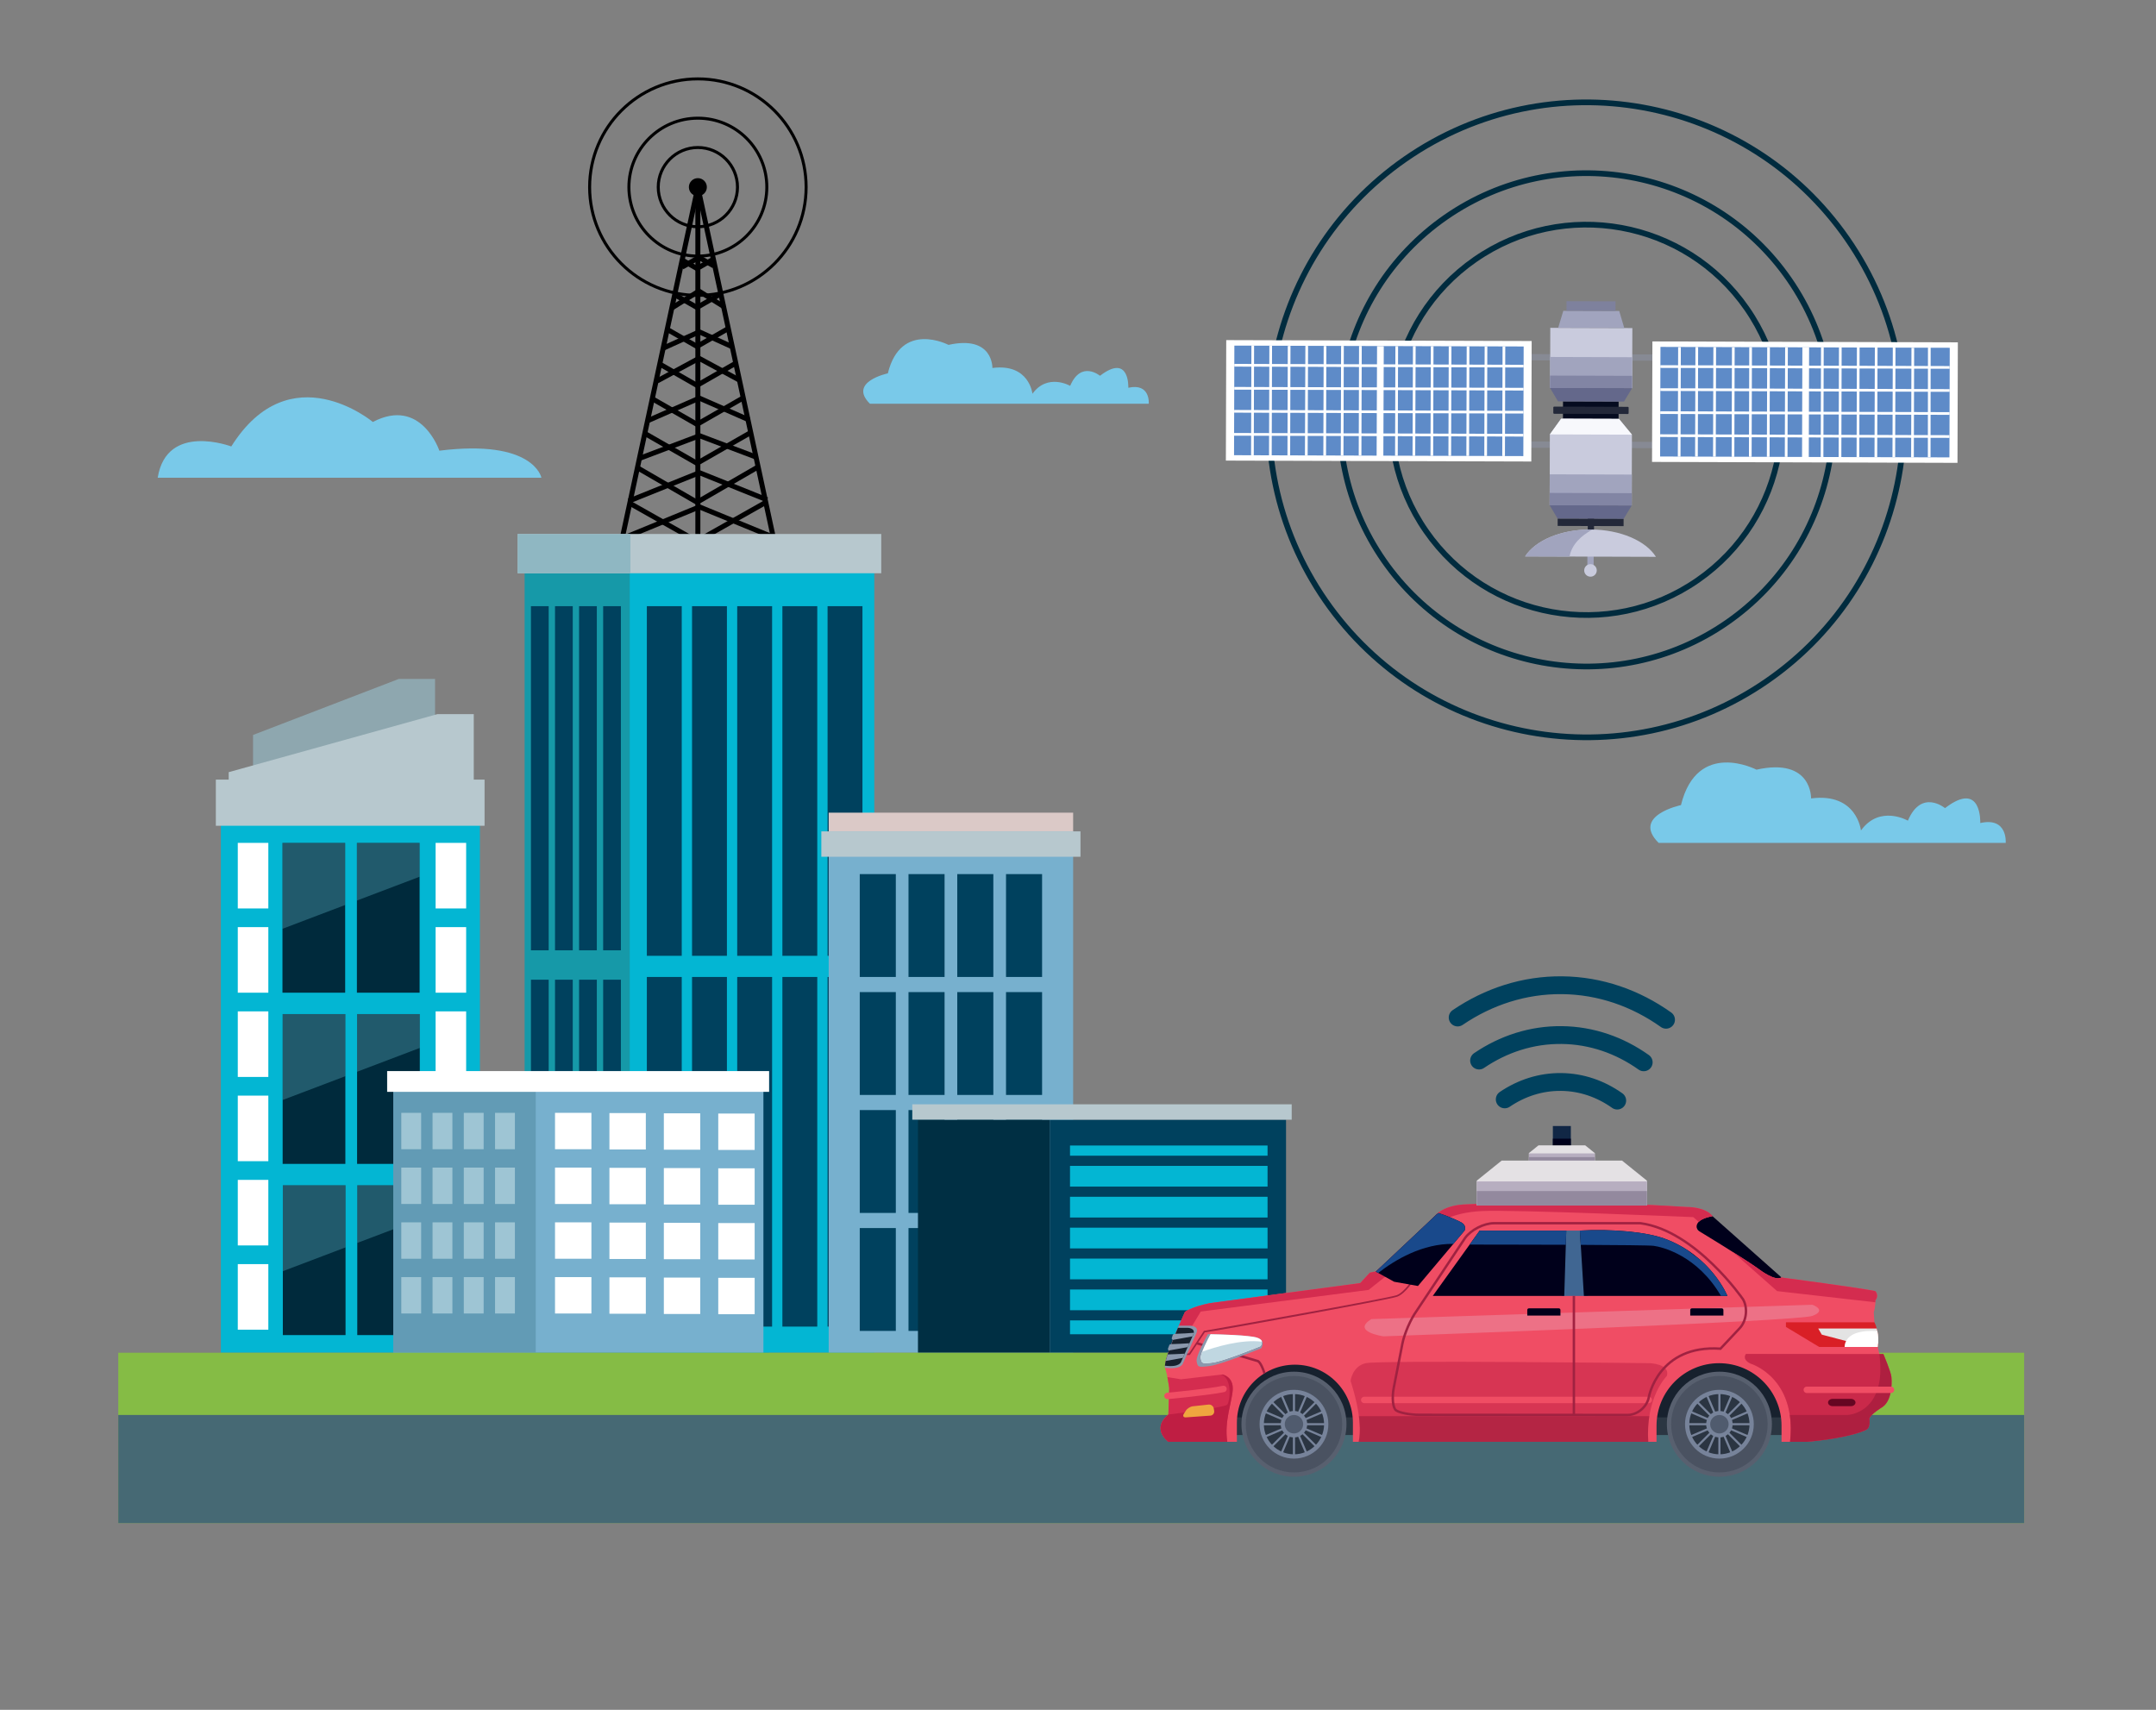 <?xml version="1.0" encoding="utf-8"?>
<!-- Generator: Adobe Illustrator 27.5.0, SVG Export Plug-In . SVG Version: 6.00 Build 0)  -->
<svg version="1.1" id="Capa_1" xmlns="http://www.w3.org/2000/svg" xmlns:xlink="http://www.w3.org/1999/xlink" x="0px" y="0px"
	 viewBox="0 0 2383 1890" style="enable-background:new 0 0 2383 1890;" xml:space="preserve">
<rect x="0" y="0" width="2383" height="1890" fill="#808080" stroke="none"/>
<g>
	<rect y="-0.004" style="fill:transparent;" width="2382.172" height="1889.031"/>
	<g>
		<path style="fill:none;stroke:#000001;stroke-width:3.312;stroke-miterlimit:10;" d="M815.137,206.848
			c0,24.191-19.602,43.797-43.797,43.797c-24.191,0-43.793-19.605-43.793-43.797c0-24.184,19.602-43.793,43.793-43.793
			C795.535,163.055,815.137,182.664,815.137,206.848z"/>
		<path style="fill:none;stroke:#000001;stroke-width:3.312;stroke-miterlimit:10;" d="M847.563,206.848
			c0,42.102-34.125,76.219-76.223,76.219c-42.094,0-76.219-34.117-76.219-76.219c0-42.094,34.125-76.219,76.219-76.219
			C813.438,130.629,847.563,164.754,847.563,206.848z"/>
		<path style="fill:none;stroke:#000001;stroke-width:3.312;stroke-miterlimit:10;" d="M890.996,206.848
			c0,66.086-53.574,119.644-119.656,119.644c-66.078,0-119.641-53.559-119.641-119.644c0-66.078,53.563-119.645,119.641-119.645
			C837.422,87.203,890.996,140.77,890.996,206.848z"/>
		<g>
			<g>
				<path style="fill:none;stroke:#000001;stroke-width:5.52;stroke-miterlimit:10;" d="M771.34,206.848L686.32,601.555
					L771.34,206.848z"/>
				<path style="fill:none;stroke:#000001;stroke-width:5.52;stroke-miterlimit:10;" d="M771.34,206.848l85.016,394.707
					L771.34,206.848z"/>
				
					<line style="fill:none;stroke:#000001;stroke-width:5.52;stroke-miterlimit:10;" x1="771.34" y1="614.254" x2="771.34" y2="206.848"/>
				<g>
					<g>
						
							<line style="fill:none;stroke:#000001;stroke-width:5.52;stroke-miterlimit:10;" x1="771.34" y1="297.383" x2="753.98" y2="287.441"/>
						
							<line style="fill:none;stroke:#000001;stroke-width:5.52;stroke-miterlimit:10;" x1="771.34" y1="340.441" x2="745.73" y2="325.773"/>
						
							<line style="fill:none;stroke:#000001;stroke-width:5.52;stroke-miterlimit:10;" x1="771.34" y1="383.504" x2="737.469" y2="364.109"/>
						
							<line style="fill:none;stroke:#000001;stroke-width:5.52;stroke-miterlimit:10;" x1="771.34" y1="426.563" x2="728.836" y2="402.219"/>
						
							<line style="fill:none;stroke:#000001;stroke-width:5.52;stroke-miterlimit:10;" x1="771.34" y1="469.621" x2="720.953" y2="440.77"/>
						
							<line style="fill:none;stroke:#000001;stroke-width:5.52;stroke-miterlimit:10;" x1="771.34" y1="512.68" x2="712.699" y2="479.102"/>
						
							<line style="fill:none;stroke:#000001;stroke-width:5.52;stroke-miterlimit:10;" x1="771.34" y1="555.742" x2="704.531" y2="517.059"/>
						
							<line style="fill:none;stroke:#000001;stroke-width:5.52;stroke-miterlimit:10;" x1="771.34" y1="598.801" x2="695.121" y2="555.742"/>
					</g>
					<g>
						
							<line style="fill:none;stroke:#000001;stroke-width:5.52;stroke-miterlimit:10;" x1="753.98" y1="295.219" x2="771.34" y2="285.277"/>
						
							<line style="fill:none;stroke:#000001;stroke-width:5.52;stroke-miterlimit:10;" x1="742.57" y1="340.441" x2="771.34" y2="322.461"/>
						
							<line style="fill:none;stroke:#000001;stroke-width:5.52;stroke-miterlimit:10;" x1="732.992" y1="384.883" x2="771.34" y2="367.496"/>
						
							<line style="fill:none;stroke:#000001;stroke-width:5.52;stroke-miterlimit:10;" x1="726.352" y1="421.09" x2="771.34" y2="396.754"/>
						
							<line style="fill:none;stroke:#000001;stroke-width:5.52;stroke-miterlimit:10;" x1="715.164" y1="465.352" x2="771.34" y2="440.77"/>
						
							<line style="fill:none;stroke:#000001;stroke-width:5.52;stroke-miterlimit:10;" x1="707.035" y1="506.609" x2="771.34" y2="482.32"/>
						
							<line style="fill:none;stroke:#000001;stroke-width:5.52;stroke-miterlimit:10;" x1="695.121" y1="553.809" x2="771.34" y2="523.168"/>
						
							<line style="fill:none;stroke:#000001;stroke-width:5.52;stroke-miterlimit:10;" x1="687.672" y1="595.32" x2="771.34" y2="560.988"/>
					</g>
				</g>
				<g>
					<g>
						
							<line style="fill:none;stroke:#000001;stroke-width:5.52;stroke-miterlimit:10;" x1="771.617" y1="296.113" x2="788.977" y2="286.176"/>
						
							<line style="fill:none;stroke:#000001;stroke-width:5.52;stroke-miterlimit:10;" x1="771.617" y1="339.172" x2="797.23" y2="324.504"/>
						
							<line style="fill:none;stroke:#000001;stroke-width:5.52;stroke-miterlimit:10;" x1="771.617" y1="382.234" x2="805.492" y2="362.84"/>
						
							<line style="fill:none;stroke:#000001;stroke-width:5.52;stroke-miterlimit:10;" x1="771.617" y1="425.293" x2="814.121" y2="400.949"/>
						
							<line style="fill:none;stroke:#000001;stroke-width:5.52;stroke-miterlimit:10;" x1="771.617" y1="468.355" x2="822.004" y2="439.5"/>
						
							<line style="fill:none;stroke:#000001;stroke-width:5.52;stroke-miterlimit:10;" x1="771.617" y1="511.41" x2="830.254" y2="477.832"/>
						
							<line style="fill:none;stroke:#000001;stroke-width:5.52;stroke-miterlimit:10;" x1="771.617" y1="554.469" x2="838.43" y2="515.785"/>
						
							<line style="fill:none;stroke:#000001;stroke-width:5.52;stroke-miterlimit:10;" x1="771.617" y1="597.531" x2="847.84" y2="554.469"/>
					</g>
					<g>
						
							<line style="fill:none;stroke:#000001;stroke-width:5.52;stroke-miterlimit:10;" x1="788.977" y1="293.949" x2="771.617" y2="284.012"/>
						
							<line style="fill:none;stroke:#000001;stroke-width:5.52;stroke-miterlimit:10;" x1="800.387" y1="339.172" x2="771.617" y2="321.195"/>
						
							<line style="fill:none;stroke:#000001;stroke-width:5.52;stroke-miterlimit:10;" x1="809.961" y1="383.613" x2="771.617" y2="366.227"/>
						
							<line style="fill:none;stroke:#000001;stroke-width:5.52;stroke-miterlimit:10;" x1="816.609" y1="419.82" x2="771.617" y2="395.484"/>
						
							<line style="fill:none;stroke:#000001;stroke-width:5.52;stroke-miterlimit:10;" x1="827.793" y1="464.082" x2="771.617" y2="439.5"/>
						
							<line style="fill:none;stroke:#000001;stroke-width:5.52;stroke-miterlimit:10;" x1="835.93" y1="505.336" x2="771.617" y2="481.051"/>
						
							<line style="fill:none;stroke:#000001;stroke-width:5.52;stroke-miterlimit:10;" x1="847.84" y1="552.543" x2="771.617" y2="521.898"/>
						
							<line style="fill:none;stroke:#000001;stroke-width:5.52;stroke-miterlimit:10;" x1="855.289" y1="594.051" x2="771.617" y2="559.715"/>
					</g>
				</g>
			</g>
		</g>
		<path style="fill:#000001;" d="M781.277,206.848c0,5.488-4.445,9.938-9.938,9.938c-5.492,0-9.933-4.449-9.933-9.938
			c0-5.484,4.441-9.934,9.933-9.934C776.832,196.914,781.277,201.363,781.277,206.848z"/>
	</g>
	<g>
		<g>
			<rect x="579.852" y="605.644" style="fill:#1699A8;" width="270.242" height="889.633"/>
			<rect x="696.066" y="605.644" style="fill:#03B6D3;" width="270.258" height="889.633"/>
			<g>
				<rect x="714.965" y="670.051" style="fill:#00415E;" width="38.551" height="386.48"/>
				<rect x="764.906" y="670.051" style="fill:#00415E;" width="38.547" height="386.48"/>
				<rect x="814.836" y="670.051" style="fill:#00415E;" width="38.551" height="386.48"/>
				<rect x="864.773" y="670.051" style="fill:#00415E;" width="38.543" height="386.48"/>
				<rect x="914.707" y="670.051" style="fill:#00415E;" width="38.547" height="386.48"/>
			</g>
			<g>
				<rect x="714.965" y="1079.91" style="fill:#00415E;" width="38.551" height="386.48"/>
				<rect x="764.906" y="1079.91" style="fill:#00415E;" width="38.547" height="386.48"/>
				<rect x="814.836" y="1079.91" style="fill:#00415E;" width="38.551" height="386.48"/>
				<rect x="864.773" y="1079.91" style="fill:#00415E;" width="38.543" height="386.48"/>
				<rect x="914.707" y="1079.91" style="fill:#00415E;" width="38.547" height="386.48"/>
			</g>
			<rect x="572.144" y="590.242" style="fill:#B7C8CE;" width="401.883" height="43.41"/>
			<rect x="572.144" y="590.242" style="fill:#8FB7C2;" width="124.625" height="43.41"/>
		</g>
		<g>
			<rect x="586.848" y="670.051" style="fill:#00415E;" width="19.601" height="380.414"/>
			<rect x="613.453" y="670.051" style="fill:#00415E;" width="19.598" height="380.414"/>
			<rect x="640.055" y="670.051" style="fill:#00415E;" width="19.609" height="380.414"/>
			<rect x="666.66" y="670.051" style="fill:#00415E;" width="19.605" height="380.414"/>
		</g>
		<g>
			<rect x="586.848" y="1082.938" style="fill:#00415E;" width="19.601" height="380.41"/>
			<rect x="613.453" y="1082.938" style="fill:#00415E;" width="19.598" height="380.41"/>
			<rect x="640.055" y="1082.938" style="fill:#00415E;" width="19.609" height="380.41"/>
			<rect x="666.66" y="1082.938" style="fill:#00415E;" width="19.605" height="380.41"/>
		</g>
	</g>
	<g>
		<rect x="915.945" y="898.305" style="fill:#DBC9C7;" width="270.191" height="28.055"/>
		<rect x="915.945" y="918.977" style="fill:#77B0CE;" width="270.191" height="576.301"/>
		<rect x="907.82" y="918.977" style="fill:#B7C8CE;" width="286.434" height="28.055"/>
		<g>
			<g>
				<rect x="950.273" y="966.215" style="fill:#00415E;" width="39.863" height="113.695"/>
				<rect x="1004.164" y="966.215" style="fill:#00415E;" width="39.863" height="113.695"/>
				<rect x="1058.055" y="966.215" style="fill:#00415E;" width="39.863" height="113.695"/>
				<rect x="1111.945" y="966.215" style="fill:#00415E;" width="39.855" height="113.695"/>
			</g>
		</g>
		<g>
			<g>
				<rect x="950.273" y="1096.637" style="fill:#00415E;" width="39.863" height="113.691"/>
				<rect x="1004.164" y="1096.637" style="fill:#00415E;" width="39.863" height="113.691"/>
				<rect x="1058.055" y="1096.637" style="fill:#00415E;" width="39.863" height="113.691"/>
				<rect x="1111.945" y="1096.637" style="fill:#00415E;" width="39.855" height="113.691"/>
			</g>
		</g>
		<g>
			<g>
				<rect x="950.273" y="1227.059" style="fill:#00415E;" width="39.863" height="113.68"/>
				<rect x="1004.164" y="1227.059" style="fill:#00415E;" width="39.863" height="113.68"/>
				<rect x="1058.055" y="1227.059" style="fill:#00415E;" width="39.863" height="113.68"/>
				<rect x="1111.945" y="1227.059" style="fill:#00415E;" width="39.855" height="113.68"/>
			</g>
		</g>
		<g>
			<g>
				<rect x="950.273" y="1357.469" style="fill:#00415E;" width="39.863" height="113.691"/>
				<rect x="1004.164" y="1357.469" style="fill:#00415E;" width="39.863" height="113.691"/>
				<rect x="1058.055" y="1357.469" style="fill:#00415E;" width="39.863" height="113.691"/>
				<rect x="1111.945" y="1357.469" style="fill:#00415E;" width="39.855" height="113.691"/>
			</g>
		</g>
	</g>
	<g>
		<rect x="1014.613" y="1237.684" style="fill:#002F43;" width="146.074" height="257.594"/>
		<rect x="1160.688" y="1237.684" style="fill:#00415E;" width="260.742" height="257.594"/>
		<rect x="1182.676" y="1266.223" style="fill:#03B6D3;" width="218.336" height="208.637"/>
		<g>
			<g>
				<rect x="1181.113" y="1277.48" style="fill:#00415E;" width="221.461" height="11.25"/>
				<rect x="1181.113" y="1311.645" style="fill:#00415E;" width="221.461" height="11.246"/>
				<rect x="1181.113" y="1345.805" style="fill:#00415E;" width="221.461" height="11.25"/>
				<rect x="1181.113" y="1379.969" style="fill:#00415E;" width="221.461" height="11.246"/>
				<rect x="1181.113" y="1414.129" style="fill:#00415E;" width="221.461" height="11.25"/>
			</g>
			<rect x="1181.113" y="1448.293" style="fill:#00415E;" width="221.461" height="11.246"/>
		</g>
		<rect x="1008.332" y="1220.668" style="fill:#B7C8CE;" width="419.379" height="17.016"/>
	</g>
	<g>
		<polygon style="fill:#8EA7AF;" points="480.863,851.68 279.699,851.68 279.699,812.402 440.762,750.484 480.863,750.484 		"/>
		<polygon style="fill:#B7C8CE;" points="523.648,877.188 252.762,877.188 252.762,853.539 483.539,789.363 523.648,789.363 		"/>
		<rect x="244.117" y="874.106" style="fill:#03B6D3;" width="286.316" height="621.172"/>
		<rect x="238.566" y="861.773" style="fill:#B7C8CE;" width="297.016" height="50.996"/>
		<g>
			<g>
				<rect x="481.477" y="931.699" style="fill:#FFFFFF;" width="33.758" height="72.48"/>
			</g>
			<g>
				<rect x="481.477" y="1024.824" style="fill:#FFFFFF;" width="33.758" height="72.48"/>
			</g>
			<g>
				<rect x="481.477" y="1117.957" style="fill:#FFFFFF;" width="33.758" height="72.473"/>
			</g>
			<g>
				<rect x="481.477" y="1211.078" style="fill:#03B6D3;" width="33.758" height="72.477"/>
			</g>
			<g>
				<rect x="481.477" y="1304.203" style="fill:#03B6D3;" width="33.758" height="72.469"/>
			</g>
			<g>
				<rect x="481.477" y="1397.332" style="fill:#03B6D3;" width="33.758" height="72.473"/>
			</g>
		</g>
		<g>
			<g>
				<rect x="262.824" y="931.699" style="fill:#FFFFFF;" width="33.762" height="72.48"/>
			</g>
			<g>
				<rect x="262.824" y="1024.824" style="fill:#FFFFFF;" width="33.762" height="72.48"/>
			</g>
			<g>
				<rect x="262.824" y="1117.957" style="fill:#FFFFFF;" width="33.762" height="72.473"/>
			</g>
			<g>
				<rect x="262.824" y="1211.078" style="fill:#FFFFFF;" width="33.762" height="72.477"/>
			</g>
			<g>
				<rect x="262.824" y="1304.203" style="fill:#FFFFFF;" width="33.762" height="72.469"/>
			</g>
			<g>
				<rect x="262.824" y="1397.332" style="fill:#FFFFFF;" width="33.762" height="72.473"/>
			</g>
		</g>
		<rect x="312.203" y="931.699" style="fill:#002A3C;" width="69.32" height="165.605"/>
		<rect x="394.48" y="931.699" style="fill:#002A3C;" width="69.313" height="165.605"/>
		<polygon style="opacity:0.3;fill:#70CCDD;" points="312.203,1026.664 381.523,1000.352 381.523,931.699 312.203,931.699 		"/>
		<polygon style="opacity:0.3;fill:#70CCDD;" points="394.48,995.434 463.793,969.125 463.793,931.699 394.48,931.699 		"/>
		<rect x="312.41" y="1120.934" style="fill:#002A3C;" width="69.316" height="165.598"/>
		<rect x="394.684" y="1120.934" style="fill:#002A3C;" width="69.32" height="165.598"/>
		<polygon style="opacity:0.3;fill:#70CCDD;" points="312.41,1215.898 381.727,1189.59 381.727,1120.934 312.41,1120.934 		"/>
		<polygon style="opacity:0.3;fill:#70CCDD;" points="394.684,1184.672 464.004,1158.363 464.004,1120.934 394.684,1120.934 		"/>
		<rect x="312.613" y="1310.164" style="fill:#002A3C;" width="69.32" height="165.602"/>
		<rect x="394.891" y="1310.164" style="fill:#002A3C;" width="69.32" height="165.602"/>
		<polygon style="opacity:0.3;fill:#70CCDD;" points="312.613,1405.133 381.934,1378.816 381.934,1310.164 312.613,1310.164 		"/>
		<polygon style="opacity:0.3;fill:#70CCDD;" points="394.891,1373.906 464.211,1347.598 464.211,1310.164 394.891,1310.164 		"/>
	</g>
	<g>
		<g>
			<rect x="434.668" y="1189.863" style="fill:#77B0CE;" width="409.133" height="305.414"/>
			<rect x="434.668" y="1189.863" style="fill:#629BB5;" width="157.519" height="305.414"/>
			<g>
				<rect x="613.453" y="1230.102" style="fill:#FFFFFF;" width="40.227" height="40.223"/>
				<rect x="673.594" y="1230.367" style="fill:#FFFFFF;" width="40.23" height="40.23"/>
				<rect x="733.738" y="1230.637" style="fill:#FFFFFF;" width="40.23" height="40.223"/>
				<rect x="793.883" y="1230.898" style="fill:#FFFFFF;" width="40.23" height="40.223"/>
			</g>
			<g>
				<rect x="613.453" y="1290.621" style="fill:#FFFFFF;" width="40.227" height="40.238"/>
				<rect x="673.594" y="1290.895" style="fill:#FFFFFF;" width="40.23" height="40.238"/>
				<rect x="733.738" y="1291.16" style="fill:#FFFFFF;" width="40.23" height="40.223"/>
				<rect x="793.883" y="1291.434" style="fill:#FFFFFF;" width="40.23" height="40.234"/>
			</g>
			<g>
				<rect x="613.453" y="1351.156" style="fill:#FFFFFF;" width="40.227" height="40.223"/>
				<rect x="673.594" y="1351.418" style="fill:#FFFFFF;" width="40.23" height="40.234"/>
				<rect x="733.738" y="1351.691" style="fill:#FFFFFF;" width="40.23" height="40.223"/>
				<rect x="793.883" y="1351.945" style="fill:#FFFFFF;" width="40.23" height="40.234"/>
			</g>
			<g>
				<rect x="613.453" y="1411.68" style="fill:#FFFFFF;" width="40.227" height="40.234"/>
				<rect x="673.594" y="1411.941" style="fill:#FFFFFF;" width="40.23" height="40.234"/>
				<rect x="733.738" y="1412.215" style="fill:#FFFFFF;" width="40.23" height="40.234"/>
				<rect x="793.883" y="1412.477" style="fill:#FFFFFF;" width="40.23" height="40.223"/>
			</g>
			<g>
				<rect x="547.176" y="1230.102" style="fill:#9EC5D4;" width="21.934" height="40.223"/>
				<rect x="512.629" y="1230.102" style="fill:#9EC5D4;" width="21.941" height="40.223"/>
				<rect x="478.098" y="1230.102" style="fill:#9EC5D4;" width="21.926" height="40.223"/>
				<rect x="443.551" y="1230.102" style="fill:#9EC5D4;" width="21.941" height="40.223"/>
			</g>
			<g>
				<rect x="547.176" y="1290.621" style="fill:#9EC5D4;" width="21.934" height="40.238"/>
				<rect x="512.629" y="1290.621" style="fill:#9EC5D4;" width="21.941" height="40.238"/>
				<rect x="478.098" y="1290.621" style="fill:#9EC5D4;" width="21.926" height="40.238"/>
				<rect x="443.551" y="1290.621" style="fill:#9EC5D4;" width="21.941" height="40.238"/>
			</g>
			<g>
				<rect x="547.176" y="1351.156" style="fill:#9EC5D4;" width="21.934" height="40.223"/>
				<rect x="512.629" y="1351.156" style="fill:#9EC5D4;" width="21.941" height="40.223"/>
				<rect x="478.098" y="1351.156" style="fill:#9EC5D4;" width="21.926" height="40.223"/>
				<rect x="443.551" y="1351.156" style="fill:#9EC5D4;" width="21.941" height="40.223"/>
			</g>
			<g>
				<rect x="547.176" y="1411.68" style="fill:#9EC5D4;" width="21.934" height="40.234"/>
				<rect x="512.629" y="1411.68" style="fill:#9EC5D4;" width="21.941" height="40.234"/>
				<rect x="478.098" y="1411.68" style="fill:#9EC5D4;" width="21.926" height="40.234"/>
				<rect x="443.551" y="1411.68" style="fill:#9EC5D4;" width="21.941" height="40.234"/>
			</g>
		</g>
		<rect x="427.91" y="1183.949" style="fill:#FFFFFF;" width="422.184" height="22.953"/>
	</g>
	<rect x="130.73" y="1495.277" style="fill:#85BC45;" width="2106.543" height="188.32"/>
	<rect x="130.73" y="1564.082" style="fill:#466974;" width="2106.543" height="119.516"/>
	<path style="fill:#79C9E9;" d="M174.313,528.063h424.102c0,0-8.219-42.953-112.801-29.879c0,0-20.008-59.762-73.5-31.746
		c0,0-91.383-76.574-156.477,27.074C255.637,493.512,184.227,466.438,174.313,528.063z"/>
	<path style="fill:#79C9E9;" d="M961.488,446.258h308.223c0,0,2-23.152-22.594-17.637c0,0,1.652-38.578-31.305-13.23
		c0,0-20.836-17.445-32.965,11.121c0,0-24.953-14.426-41.688,8.727c0,0-3.504-33.797-44.281-28.473c0,0,1.105-36.563-48.5-25.539
		c0,0-52.555-27.426-67.059,31.48C981.32,412.707,937.055,422.008,961.488,446.258z"/>
	<path style="fill:#79C9E9;" d="M1833.27,931.707h383.602c0,0,2.484-28.812-28.117-21.949c0,0,2.047-48.016-38.965-16.465
		c0,0-25.934-21.715-41.023,13.836c0,0-31.066-17.949-51.883,10.859c0,0-4.363-42.063-55.113-35.434c0,0,1.367-45.504-60.363-31.785
		c0,0-65.402-34.129-83.457,39.176C1857.949,889.945,1802.855,901.523,1833.27,931.707z"/>
	<g>
		<rect x="1716.359" y="1244.676" style="fill:#112745;" width="19.875" height="28.023"/>
		<rect x="1716.359" y="1258.68" style="fill:#00001B;" width="19.875" height="9.695"/>
		<g>
			<polygon style="fill:#E4E1E4;" points="1752.07,1266.012 1700.516,1266.012 1689.879,1274.59 1689.879,1285.238 
				1762.711,1285.238 1762.711,1274.59 			"/>
			<rect x="1689.879" y="1274.941" style="fill:#B7AEC0;" width="72.832" height="10.297"/>
			<rect x="1689.879" y="1279.055" style="fill:#93899E;" width="72.832" height="6.184"/>
		</g>
		<g>
			<g>
				<rect x="1337.152" y="1491.426" style="fill:#2B3642;" width="216.777" height="94.816"/>
				<rect x="1337.152" y="1471.926" style="fill:#17212E;" width="216.777" height="94.805"/>
				<path style="fill:#58606F;" d="M1488.25,1574.27c0,32.074-25.988,58.063-58.051,58.063c-32.055,0-58.043-25.988-58.043-58.063
					c0-32.051,25.988-58.035,58.043-58.035C1462.262,1516.234,1488.25,1542.219,1488.25,1574.27z"/>
				<path style="fill:#4A5261;" d="M1483.523,1574.27c0,29.449-23.871,53.324-53.324,53.324c-29.445,0-53.316-23.875-53.316-53.324
					c0-29.445,23.871-53.32,53.316-53.32C1459.652,1520.949,1483.523,1544.824,1483.523,1574.27z"/>
				<path style="fill:#2B3542;" d="M1466.379,1574.27c0,20.004-16.191,36.199-36.18,36.199c-19.98,0-36.18-16.195-36.18-36.199
					c0-19.969,16.199-36.176,36.18-36.176C1450.188,1538.094,1466.379,1554.301,1466.379,1574.27z"/>
				<rect x="1429.023" y="1537.57" style="fill:#77839A;" width="2.363" height="73.434"/>
				<rect x="1393.473" y="1573.09" style="fill:#77839A;" width="73.453" height="2.375"/>
				<polygon style="fill:#77839A;" points="1457.016,1599.418 1455.34,1601.09 1403.402,1549.156 1405.07,1547.473 				"/>
				<polygon style="fill:#77839A;" points="1455.34,1547.473 1457.016,1549.156 1405.07,1601.09 1403.402,1599.418 				"/>
				<g>
					<polygon style="fill:#77839A;" points="1443.523,1540.02 1445.695,1540.961 1416.887,1608.52 1414.711,1607.59 					"/>
					<polygon style="fill:#77839A;" points="1416.887,1540.02 1414.711,1540.961 1443.523,1608.52 1445.695,1607.59 					"/>
				</g>
				<g>
					<polygon style="fill:#77839A;" points="1395.957,1560.953 1396.887,1558.789 1464.449,1587.598 1463.512,1589.766 					"/>
					<polygon style="fill:#77839A;" points="1395.957,1587.578 1396.887,1589.766 1464.449,1560.953 1463.512,1558.789 					"/>
				</g>
				<path style="fill:#77839A;" d="M1444.824,1574.27c0,8.086-6.543,14.633-14.625,14.633c-8.07,0-14.617-6.547-14.617-14.633
					c0-8.074,6.547-14.605,14.617-14.605C1438.281,1559.664,1444.824,1566.195,1444.824,1574.27z"/>
				<path style="opacity:0.5;fill:#2B3542;" d="M1440.391,1574.27c0,5.648-4.551,10.211-10.191,10.211
					c-5.625,0-10.184-4.563-10.184-10.211c0-5.613,4.559-10.176,10.184-10.176C1435.84,1564.094,1440.391,1568.656,1440.391,1574.27
					z"/>
				<path style="fill:#77839A;" d="M1430.199,1536.27c-20.992,0-38.008,17.016-38.008,38c0,21,17.016,38.027,38.008,38.027
					c21,0,38.02-17.027,38.02-38.027C1468.219,1553.285,1451.199,1536.27,1430.199,1536.27z M1430.199,1607.559
					c-18.379,0-33.277-14.906-33.277-33.289s14.898-33.285,33.277-33.285c18.391,0,33.293,14.902,33.293,33.285
					S1448.59,1607.559,1430.199,1607.559z"/>
			</g>
			<g>
				<rect x="1807.367" y="1491.426" style="fill:#2B3642;" width="189.66" height="94.816"/>
				<rect x="1807.367" y="1471.926" style="fill:#17212E;" width="189.66" height="94.805"/>
				<path style="fill:#58606F;" d="M1958.473,1574.27c0,32.074-25.984,58.063-58.039,58.063c-32.059,0-58.051-25.988-58.051-58.063
					c0-32.051,25.992-58.035,58.051-58.035C1932.488,1516.234,1958.473,1542.219,1958.473,1574.27z"/>
				<path style="fill:#4A5261;" d="M1953.754,1574.27c0,29.449-23.883,53.324-53.32,53.324c-29.445,0-53.324-23.875-53.324-53.324
					c0-29.445,23.879-53.32,53.324-53.32C1929.871,1520.949,1953.754,1544.824,1953.754,1574.27z"/>
				<path style="fill:#2B3542;" d="M1936.617,1574.27c0,20.004-16.203,36.199-36.184,36.199c-19.988,0-36.188-16.195-36.188-36.199
					c0-19.969,16.199-36.176,36.188-36.176C1920.414,1538.094,1936.617,1554.301,1936.617,1574.27z"/>
				<rect x="1899.25" y="1537.57" style="fill:#77839A;" width="2.371" height="73.434"/>
				<rect x="1863.703" y="1573.09" style="fill:#77839A;" width="73.453" height="2.375"/>
				<polygon style="fill:#77839A;" points="1927.234,1599.418 1925.555,1601.09 1873.625,1549.156 1875.305,1547.473 				"/>
				<polygon style="fill:#77839A;" points="1925.555,1547.473 1927.234,1549.156 1875.305,1601.09 1873.625,1599.418 				"/>
				<g>
					<polygon style="fill:#77839A;" points="1913.75,1540.02 1915.926,1540.961 1887.117,1608.52 1884.938,1607.59 					"/>
					<polygon style="fill:#77839A;" points="1887.117,1540.02 1884.938,1540.961 1913.75,1608.52 1915.926,1607.59 					"/>
				</g>
				<g>
					<polygon style="fill:#77839A;" points="1866.184,1560.953 1867.105,1558.789 1934.684,1587.598 1933.75,1589.766 					"/>
					<polygon style="fill:#77839A;" points="1866.184,1587.578 1867.105,1589.766 1934.684,1560.953 1933.75,1558.789 					"/>
				</g>
				<path style="fill:#77839A;" d="M1915.051,1574.27c0,8.086-6.543,14.633-14.617,14.633c-8.078,0-14.633-6.547-14.633-14.633
					c0-8.074,6.555-14.605,14.633-14.605C1908.508,1559.664,1915.051,1566.195,1915.051,1574.27z"/>
				<path style="opacity:0.5;fill:#2B3542;" d="M1910.621,1574.27c0,5.648-4.563,10.211-10.188,10.211
					c-5.633,0-10.195-4.563-10.195-10.211c0-5.613,4.563-10.176,10.195-10.176
					C1906.059,1564.094,1910.621,1568.656,1910.621,1574.27z"/>
				<path style="fill:#77839A;" d="M1900.434,1536.27c-21,0-38.008,17.016-38.008,38c0,21,17.008,38.027,38.008,38.027
					c20.996,0,38.012-17.027,38.012-38.027C1938.445,1553.285,1921.43,1536.27,1900.434,1536.27z M1900.434,1607.559
					c-18.383,0-33.289-14.906-33.289-33.289s14.906-33.285,33.289-33.285s33.285,14.902,33.285,33.285
					S1918.816,1607.559,1900.434,1607.559z"/>
			</g>
			<path style="fill:#00001B;" d="M1874.926,1340.313c0,0,5.422-3.82,13.688,0.293l80.492,71.5l-15.941,6.191
				C1953.164,1418.297,1852.285,1360.258,1874.926,1340.313z"/>
			<path style="fill:#F04D64;" d="M1864.246,1334.195c0,0,20.691-0.516,28.625,10.207c0,0-22.57,3-16.664,15.41
				c0,0,52.141,31.457,68.98,43.867c0,0,16.828,12.855,23.918,8.426c0,0,90.402,11.969,103.691,15.066c0,0,4.426,4.871,0,10.188
				c0,0,0.586,5.363-1.777,13.297l1.777,25.691l4.426,20.387h4.438c0,0,8.422,19.945,8.859,25.254c0,0,2.664,24.379-9.746,33.23
				c0,0-13.289,7.977-14.617,12.859c0,0,1.766,10.188-3.551,12.398c0,0-15.098,8.707-65.578,13.305h-27.922v-17.848
				c0-38.156-30.934-69.09-69.09-69.09c-38.145,0-69.074,30.934-69.074,69.09v17.848h-335.598v-21.172
				c0-35.41-28.695-64.113-64.105-64.113s-64.117,28.703-64.117,64.113v21.172h-75.719c0,0-19.496-14.18,0-30.137l0.883-29.238
				c0,0-1.707-14.191-4.566-22.156c-2.852-7.977,21.961-62.043,21.961-62.043s6.203-5.309,27.473-9.738l166.258-22.172
				l10.641-11.512l6.953-1.488l65.414-61.57c0,0,7.383-10.504,30.43-12.258C1616.848,1331.469,1728.066,1325.473,1864.246,1334.195z
				"/>
			<path style="fill:#A02241;" d="M1389.82,1502.992l-66.512-19.457l-0.742,2.551l66.98,19.598l0.094-0.012
				c0.434,0.164,3.152,1.754,6.824,13.066c0.777-0.492,1.547-0.965,2.336-1.422
				C1394.707,1504.984,1391.387,1503.07,1389.82,1502.992z"/>
			<g>
				<path style="fill:#D42C4F;" d="M2072.797,1427.172c-13.289-3.098-103.691-15.066-103.691-15.066
					c-7.09,4.43-23.918-8.426-23.918-8.426c-6.457-4.762-18.109-12.32-30.016-19.816l49.066,43.309l108.613,12.355
					c0.031-1.391-0.055-2.168-0.055-2.168C2077.223,1432.043,2072.797,1427.172,2072.797,1427.172z"/>
				<path style="fill:#D42C4F;" d="M1877.551,1350.652c4.793-4.848,15.32-6.25,15.32-6.25
					c-7.934-10.723-28.625-10.207-28.625-10.207c-136.18-8.723-247.398-2.727-247.398-2.727
					c-23.047,1.754-30.43,12.258-30.43,12.258l-6.883,6.465l11.617,1.926c0,0,11.516-11.5,46.078-13.414
					s234.387,6.695,234.387,6.695L1877.551,1350.652z"/>
			</g>
			<path style="fill:#ED7186;" d="M1515.816,1458.094l487.414-15.863c0,0,16.836,6.008,0,12.309
				c-16.844,6.313-474.117,22.617-474.117,22.617S1493.09,1472.016,1515.816,1458.094z"/>
			<rect x="1726.297" y="1360.258" style="fill:#406692;" width="28.797" height="72.234"/>
			<path style="fill:#D42C4F;" d="M1536.648,1406.785l-10.324-6.5l-5.32,5.012l-6.953,1.488l-10.641,11.512l-166.258,22.172
				c-21.27,4.43-27.473,9.738-27.473,9.738s-18.633,40.594-21.742,56.613h5.008l34.23-57.063l185.547-23.922L1536.648,1406.785z"/>
			<polygon style="fill:#00001B;" points="1583.617,1432.492 1635.457,1360.258 1731.172,1360.258 1728.953,1432.492 			"/>
			<path style="fill:#00001B;" d="M1746.23,1360.258l4.434,72.234h158.633c0,0-17.816-44.449-69.566-63.371
				C1819.125,1361.594,1780.973,1358.301,1746.23,1360.258z"/>
			<path style="fill:#19498B;" d="M1839.73,1369.121c-20.605-7.527-58.758-10.82-93.5-8.863l0.969,15.77
				c40.57,0.188,76.504,0.516,80.559,1.074c9.48,1.289,48.238,10.535,74.402,55.391h7.137c0,0-8.371-20.879-30.305-40.117
				l-14.68-11.039C1857.133,1376.719,1848.98,1372.504,1839.73,1369.121z"/>
			<path style="fill:#A02241;" d="M1564.715,1412.289l-1.477-0.973c-0.199,0.297-10.426,16.93-19.496,20.344
				c-9.25,3.457-210.707,39.152-212.641,39.379l-0.418,0.047l-16.5,24.914h-23.199c-0.203,0.602-0.395,1.184-0.578,1.773h24.727
				l16.574-25.027c12.414-1.453,203.324-35.934,212.648-39.426C1553.973,1429.711,1563.895,1413.539,1564.715,1412.289z"/>
			<path style="fill:#8B98AD;" d="M1307.566,1506.93c0,0,10.633-23.93,14.621-32.793s-7.086-8.742-7.086-8.742h-12.133l0,0
				c-6.984,16.293-16.715,40.641-15.32,46.492C1306.074,1514.297,1307.566,1506.93,1307.566,1506.93z"/>
			<path style="fill:#17212E;" d="M1312.367,1467.727h-10.375c-6.063,14.258-13.59,33.297-14.41,41.461
				c0.027,0.141,0.023,0.316,0.055,0.438c16.598,2.152,17.934-4.5,17.934-4.5s9.59-21.543,13.188-29.523
				C1322.348,1467.625,1312.367,1467.727,1312.367,1467.727z"/>
			<path style="fill:#D42C4F;" d="M1350.988,1519.328l-45.707,5.328l-14.977-2.473c1.262,6.336,1.98,12.223,1.98,12.223
				l-0.883,29.238c-19.496,15.957,0,30.137,0,30.137h65.102c-3.559-22.781,5.203-43.988,6.008-57.512
				C1363.395,1521.297,1350.988,1519.328,1350.988,1519.328z"/>
			<path style="fill:#BF1E43;" d="M1350.988,1519.328l-0.895,0.109c12.586,5.516,9.086,29.609,6.43,33.113
				c-2.266,3.02-50.91,9.277-65.121,11.051v0.043c-19.496,15.957,0,30.137,0,30.137h65.102c-3.559-22.781,5.203-43.988,6.008-57.512
				C1363.395,1521.297,1350.988,1519.328,1350.988,1519.328z"/>
			<path style="fill:#8B98AD;" d="M1299.203,1474.367c6.418-0.23,15.867-0.625,20.25-1.105c-0.102,0.68-0.301,1.457-0.695,2.34
				c-0.219,0.484-0.461,1.02-0.719,1.59l0,0c0,0-12.742,2.328-21.539,3.883c0,0-1.84-0.242-1.227-2.387l1.066-3.227
				C1296.34,1475.461,1296.785,1474.453,1299.203,1474.367z"/>
			<path style="fill:#8B98AD;" d="M1294.684,1485.781c5.242-0.188,14.289-0.539,19.949-0.965c-0.613,1.391-1.266,2.824-1.906,4.27
				c-4.875,0.875-14.398,2.602-20.625,3.676c0,0-2.035-0.34-0.762-3.121l1.211-3.094
				C1292.551,1486.547,1292.922,1485.824,1294.684,1485.781z"/>
			<path style="fill:#8B98AD;" d="M1288.516,1504.328c5.063-0.867,13.27-2.344,18.926-3.383c0.598-1.324,1.297-2.887,2.059-4.617
				c-6.387,0.395-14.887,0.691-18.887,0.82C1289.758,1499.766,1289.039,1502.184,1288.516,1504.328z"/>
			<path style="fill:#00001B;" d="M1520.316,1405.441l20.613,11.379l26.316,4.672l51.52-61.234c0,0,2.363-4.727-2.363-8.27
				c-2.52-1.895-17.664-8.383-26.426-11.152c-2.559,1.633-3.559,2.891-3.559,2.891l-65.414,61.57L1520.316,1405.441z"/>
			<path style="fill:#8B98AD;" d="M1335.039,1474.738c0,0-13.707,24.434-12.387,30.211c1.301,5.758,0.668,6.906,14.5,5.004
				c13.836-1.895,56.867-19.609,56.867-19.609s5.711-8.305-4.488-11.711C1379.344,1475.254,1335.039,1474.738,1335.039,1474.738z"/>
			<path style="fill:#FFFFFF;" d="M1394.566,1481.949c-0.887-1.27-2.434-2.438-5.035-3.316c-8.59-2.844-41.461-3.664-51.539-3.852
				c-2.656,4.883-11.773,22.07-10.734,26.637c1.215,5.328,0.625,6.379,13.418,4.617c12.789-1.762,52.578-18.133,52.578-18.133
				S1395.266,1484.949,1394.566,1481.949z"/>
			<path style="fill:#C0D7E1;" d="M1340.676,1506.035c12.789-1.762,52.578-18.133,52.578-18.133s1.551-2.277,1.461-4.836
				c-22.832-2.836-51.48,5.887-65.953,11.094c-1.156,3.164-1.824,5.824-1.504,7.258
				C1328.473,1506.746,1327.883,1507.797,1340.676,1506.035z"/>
			<path style="fill:none;stroke:#F04D64;stroke-width:7.09;stroke-linecap:round;stroke-miterlimit:10;" d="M1290.406,1543.043
				c0,0,45.074-4.203,61.91-7.75"/>
			<path style="fill:#EFA63F;" d="M1337.773,1564.805c2.766-0.195,4.656-2.594,4.227-5.316l-0.406-2.484
				c-0.438-2.734-3.055-4.715-5.789-4.422l-17.422,1.895c-2.734,0.297-6.191,2.449-7.664,4.805l-2.246,3.578
				c-1.48,2.32-0.422,4.09,2.328,3.871L1337.773,1564.805z"/>
			<path style="opacity:0.5;fill:#BF1E43;" d="M1823.328,1506.82c0,0-298.641-3.434-313.715,0
				c-15.055,3.438-16.828,19.59-16.828,19.59c11.988,37.727,11.094,57.828,8.949,67.371h320.078
				c-3.207-49.68,20.57-72.832,20.57-72.832C1846.375,1507.523,1823.328,1506.82,1823.328,1506.82z"/>
			
				<line style="fill:none;stroke:#F04D64;stroke-width:7.09;stroke-linecap:round;stroke-miterlimit:10;" x1="1507.848" y1="1547.473" x2="1822.441" y2="1547.473"/>
			<path style="fill:none;stroke:#A02241;stroke-width:2.659;stroke-miterlimit:10;" d="M1651.227,1352.117
				c-11.055,0-25.398,7.332-31.871,16.293l-53.66,80.703c-6.469,8.949-13.504,25.156-15.621,36.02l-9.566,48.828
				c-2.121,10.844-1.07,22.016,2.34,24.828c3.418,2.789,15.25,5.109,26.305,5.109l229.652,0.176
				c11.047,0.008,21.684-8.887,23.625-19.785c0,0,10.355-58.082,79.191-53.488l21.238-22.605c7.566-8.055,9.211-22.465,3.66-32.016
				c0,0-52.238-75.922-113.379-84.063H1651.227z"/>
			<path style="opacity:0.5;fill:#921736;" d="M1501.965,1565.418c1.816,13.855,1.008,22.859-0.23,28.363h320.078
				c-0.691-10.68-0.129-20.113,1.168-28.363H1501.965z"/>
			
				<line style="fill:none;stroke:#A02241;stroke-width:2.659;stroke-miterlimit:10;" x1="1739.59" y1="1432.492" x2="1739.59" y2="1564.094"/>
			<path style="fill:#19498B;" d="M1616.402,1351.988c-2.52-1.895-17.664-8.383-26.426-11.152c-2.559,1.633-3.559,2.891-3.559,2.891
				l-65.414,61.57l-0.688,0.145l2.98,1.652c18.5-14.391,48.797-32.598,83.109-32.137l12.359-14.699
				C1618.766,1360.258,1621.129,1355.531,1616.402,1351.988z"/>
			<path style="fill:#19498B;" d="M1730.684,1375.949l0.488-15.691h-95.715l-11.113,15.484
				C1624.344,1375.742,1678.301,1375.742,1730.684,1375.949z"/>
			<path style="opacity:0.5;fill:#BF1E43;" d="M1934.684,1507.215c0,0,51.746,15.09,43.832,86.566h18.512
				c50.48-4.598,65.578-13.305,65.578-13.305c5.316-2.211,3.551-12.398,3.551-12.398c1.328-4.883,14.617-12.859,14.617-12.859
				c12.41-8.852,9.746-33.23,9.746-33.23c-0.438-5.309-8.859-25.254-8.859-25.254h-4.438l-147.422-0.133
				C1929.801,1496.602,1924.934,1502.414,1934.684,1507.215z"/>
			<path style="opacity:0.5;fill:#BF1E43;" d="M1934.684,1507.215c0,0,51.746,15.09,43.832,86.566h18.512
				c50.48-4.598,65.578-13.305,65.578-13.305c5.316-2.211,3.551-12.398,3.551-12.398c1.328-4.883,14.617-12.859,14.617-12.859
				c12.41-8.852,9.746-33.23,9.746-33.23c-0.438-5.309-8.859-25.254-8.859-25.254h-4.438l-147.422-0.133
				C1929.801,1496.602,1924.934,1502.414,1934.684,1507.215z"/>
			<path style="opacity:0.5;fill:#921736;" d="M2081.66,1496.734h-4.438c8.723,66.023-35.289,67.34-35.289,67.34h-63.68
				c1.27,8.621,1.512,18.457,0.262,29.707h18.512c50.48-4.598,65.578-13.305,65.578-13.305c5.316-2.211,3.551-12.398,3.551-12.398
				c1.328-4.883,14.617-12.859,14.617-12.859c12.41-8.852,9.746-33.23,9.746-33.23
				C2090.082,1516.68,2081.66,1496.734,2081.66,1496.734z"/>
			
				<line style="fill:none;stroke:#F04D64;stroke-width:7.09;stroke-linecap:round;stroke-miterlimit:10;" x1="1997.027" y1="1536.27" x2="2090.082" y2="1536.27"/>
			<path style="fill:#660622;" d="M2025.535,1546.293c-2.766,0-5.02,1.816-5.02,4.023c0,2.211,2.254,4.027,5.02,4.027h20.301
				c2.766,0,5.02-1.816,5.02-4.027c0-2.207-2.254-4.023-5.02-4.023H2025.535z"/>
			<path style="fill:#D91F26;" d="M2075.523,1488.887h-64.813l-36.723-22.137v-5.141h97.789
				C2071.777,1461.609,2077.797,1472.629,2075.523,1488.887z"/>
			<path style="fill:#E3E3E3;" d="M2074.328,1468.512h-64.652l3.895,6.742l37.285,9.816h25.051
				C2076.359,1478.273,2075.434,1472.594,2074.328,1468.512z"/>
			<path style="fill:#FFFFFF;" d="M2075.523,1488.887c0.973-6.949,0.426-12.945-0.516-17.52
				c-32.293-2.023-36.055,11.699-36.199,17.52H2075.523z"/>
			<path style="fill:#00001B;" d="M1724.742,1454.199v-6.203c0-0.973-0.793-1.785-1.773-1.785h-33.117
				c-0.984,0-1.777,0.813-1.777,1.785v6.203H1724.742z"/>
			<path style="fill:#00001B;" d="M1904.859,1454.199v-6.203c0-0.973-0.793-1.785-1.77-1.785h-33.121
				c-0.973,0-1.773,0.813-1.773,1.785v6.203H1904.859z"/>
		</g>
		<polygon style="fill:#E4E1E4;" points="1792.848,1282.898 1659.742,1282.898 1632.266,1305.055 1632.266,1332.531 
			1820.313,1332.531 1820.313,1305.055 		"/>
		<rect x="1632.266" y="1305.941" style="fill:#B7AEC0;" width="188.047" height="26.59"/>
		<rect x="1632.266" y="1316.566" style="fill:#93899E;" width="188.047" height="15.965"/>
	</g>
	<g>
		<path style="fill:none;stroke:#00415E;stroke-width:19.69;stroke-linecap:round;stroke-miterlimit:10;" d="M1841.453,1127.207
			c-33.48-23.809-72.703-37.707-114.766-38.16c-42.063-0.449-81.574,12.602-115.551,35.688"/>
		<path style="fill:none;stroke:#00415E;stroke-width:19.69;stroke-linecap:round;stroke-miterlimit:10;" d="M1816.777,1174.262
			c-26.449-18.813-57.438-29.785-90.68-30.137c-33.23-0.359-64.449,9.945-91.297,28.188"/>
		<path style="fill:none;stroke:#00415E;stroke-width:19.69;stroke-linecap:round;stroke-miterlimit:10;" d="M1787.508,1216.574
			c-18.078-12.844-39.258-20.351-61.957-20.594c-22.723-0.238-44.047,6.809-62.395,19.258"/>
	</g>
</g>
<g>
	<path style="fill:none;stroke:#002B3E;stroke-width:6.288;stroke-miterlimit:10;" d="M1930.723,341.082
		c67.918,97.91,43.633,232.34-54.281,300.27c-97.906,67.922-232.328,43.633-300.254-54.277
		c-67.938-97.898-43.645-232.34,54.262-300.266C1728.359,218.879,1862.789,243.18,1930.723,341.082z"/>
	<path style="fill:none;stroke:#002B3E;stroke-width:6.288;stroke-miterlimit:10;" d="M1977.449,308.656
		c85.832,123.715,55.133,293.586-68.574,379.422c-123.727,85.84-293.598,55.141-379.438-68.574
		c-85.84-123.711-55.125-293.586,68.598-379.426C1721.742,154.242,1891.613,184.941,1977.449,308.656z"/>
	<path style="fill:none;stroke:#002B3E;stroke-width:6.288;stroke-miterlimit:10;" d="M2041.77,264.031
		c110.484,159.238,70.973,377.887-88.266,488.367c-159.238,110.492-377.902,70.961-488.375-88.266
		c-110.488-159.242-70.961-377.891,88.266-488.375C1712.633,65.277,1931.289,104.793,2041.77,264.031z"/>
	<g>
		<polygon style="fill:#878A94;" points="1838.219,398.762 1677.605,398.277 1677.617,391.332 1838.242,391.82 		"/>
		
			<rect x="1754.154" y="411.402" transform="matrix(0.003 -1 1 0.003 1260.568 2247.841)" style="fill:#878A94;" width="6.943" height="160.632"/>
		<g>
			
				<rect x="1748.897" y="422.643" transform="matrix(0.003 -1 1 0.003 1299.628 2210.44)" style="fill:#050B1F;" width="19.166" height="61.473"/>
			<polygon style="fill:#A1A4BE;" points="1761.426,628.059 1754.488,628.031 1754.586,594.824 1761.52,594.844 			"/>
			
				<rect x="1739.503" y="578.227" transform="matrix(0.003 -1 1 0.003 1171.428 2338.135)" style="fill:#232839;" width="37.176" height="6.936"/>
			<polygon style="fill:#C9CBDD;" points="1803.516,558.781 1803.766,480.457 1789.434,463.059 1725.48,462.863 1713.031,480.176 
				1712.805,558.504 			"/>
			<polygon style="fill:#A1A4BE;" points="1712.906,524.301 1712.805,558.504 1803.516,558.781 1803.629,524.574 			"/>
			<polygon style="fill:#8285A4;" points="1712.848,544.867 1712.805,558.504 1803.516,558.781 1803.547,545.148 			"/>
			<polygon style="fill:#F7F8FC;" points="1789.434,463.059 1725.48,462.863 1713.031,480.176 1803.766,480.457 			"/>
			<polygon style="fill:#64688B;" points="1794.547,573.625 1721.676,573.406 1712.805,558.504 1803.516,558.781 			"/>
			
				<rect x="1725.443" y="350.349" transform="matrix(0.003 -1 1 0.003 1357.783 2153.198)" style="fill:#C9CBDD;" width="66.434" height="90.719"/>
			<polygon style="fill:#A1A4BE;" points="1713.301,394.578 1713.203,428.789 1803.922,429.063 1804.02,394.863 			"/>
			<polygon style="fill:#8285A4;" points="1713.25,415.156 1713.203,428.789 1803.922,429.063 1803.953,415.434 			"/>
			<polygon style="fill:#64688B;" points="1794.953,443.906 1722.078,443.688 1713.203,428.789 1803.922,429.063 			"/>
			<polygon style="fill:#232839;" points="1794.531,581.559 1721.645,581.344 1721.676,573.406 1794.547,573.625 			"/>
			<path style="fill:#C9CBDD;" d="M1830.297,615.508c-11.02-17.563-39.168-30.121-72.219-30.215
				c-33.047-0.106-61.277,12.277-72.395,29.762L1830.297,615.508z"/>
			<path style="fill:#A1A4BE;" d="M1760.141,585.313c-0.691-0.008-1.367-0.019-2.063-0.019
				c-33.047-0.106-61.277,12.277-72.395,29.762l49.109,0.16C1737.238,601.777,1747.574,592.16,1760.141,585.313z"/>
			<path style="fill:#C9CBDD;" d="M1764.879,630.543c-0.016,3.844-3.125,6.938-6.945,6.922c-3.852-0.012-6.941-3.129-6.938-6.957
				c0.012-3.832,3.137-6.934,6.965-6.918C1761.793,623.602,1764.895,626.715,1764.879,630.543z"/>
			<path style="fill:#232839;" d="M1800.102,456.652c0.016,0.543-0.434,0.98-0.98,0.984l-81.301-0.25
				c-0.547,0-0.984-0.441-0.984-0.996l0.02-5.941c0-0.547,0.434-0.996,0.992-0.996l81.297,0.25c0.559,0,0.984,0.445,0.98,1.004
				L1800.102,456.652z"/>
			<polygon style="fill:#A1A4BE;" points="1795.277,362.613 1722.234,362.391 1727.914,343.563 1789.719,343.75 			"/>
			
				<rect x="1753.546" y="311.266" transform="matrix(0.003 -1 1 0.003 1414.889 2096.12)" style="fill:#7E819D;" width="10.576" height="54.203"/>
		</g>
		<g>
			<polygon style="fill:#FFFFFF;" points="2163.582,511.629 1825.969,510.598 1826.391,377.41 2163.984,378.441 			"/>
			<polygon style="fill:#5E8BC8;" points="2154.672,505.586 1834.91,504.613 1835.297,383.453 2155.039,384.43 			"/>
			
				<rect x="1933.538" y="442.651" transform="matrix(0.003 -1 1 0.003 1543.321 2440.928)" style="fill:#FFFFFF;" width="124.866" height="7.441"/>
			
				<rect x="1794.842" y="442.607" transform="matrix(0.003 -1 1 0.003 1406.476 2298.353)" style="fill:#FFFFFF;" width="121.169" height="2.977"/>
			<polygon style="fill:#FFFFFF;" points="1876.555,504.746 1873.578,504.73 1873.953,383.57 1876.93,383.57 			"/>
			<polygon style="fill:#FFFFFF;" points="1896.398,504.801 1893.414,504.797 1893.789,383.629 1896.754,383.629 			"/>
			
				<rect x="1854.333" y="442.792" transform="matrix(0.003 -1 1 0.003 1465.612 2358.019)" style="fill:#FFFFFF;" width="121.169" height="2.967"/>
			<polygon style="fill:#FFFFFF;" points="1936.051,504.926 1933.078,504.906 1933.441,383.75 1936.418,383.762 			"/>
			<polygon style="fill:#FFFFFF;" points="1955.883,504.984 1952.906,504.977 1953.277,383.809 1956.242,383.816 			"/>
			<polygon style="fill:#FFFFFF;" points="1975.711,505.047 1972.734,505.031 1973.105,383.871 1976.082,383.875 			"/>
			<polygon style="fill:#FFFFFF;" points="2015.367,505.172 2012.398,505.156 2012.762,383.992 2015.738,384 			"/>
			<polygon style="fill:#FFFFFF;" points="2035.211,505.227 2032.211,505.215 2032.59,384.051 2035.566,384.066 			"/>
			<polygon style="fill:#FFFFFF;" points="2055.031,505.285 2052.066,505.281 2052.426,384.117 2055.387,384.121 			"/>
			<polygon style="fill:#FFFFFF;" points="2074.859,505.352 2071.871,505.34 2072.266,384.176 2075.23,384.184 			"/>
			<polygon style="fill:#FFFFFF;" points="2094.691,505.406 2091.723,505.398 2092.09,384.227 2095.055,384.246 			"/>
			
				<rect x="2052.632" y="443.392" transform="matrix(0.003 -1 1 0.003 1662.804 2556.925)" style="fill:#FFFFFF;" width="121.167" height="2.98"/>
			
				<rect x="2072.465" y="443.457" transform="matrix(0.001 -1 1 0.001 1685.307 2577.405)" style="fill:#FFFFFF;" width="121.167" height="2.971"/>
			
				<rect x="1993.614" y="245.811" transform="matrix(0.003 -1 1 0.003 1583.323 2399.538)" style="fill:#FFFFFF;" width="2.973" height="319.75"/>
			<polygon style="fill:#FFFFFF;" points="2154.902,433.102 1835.145,432.141 1835.156,429.16 2154.902,430.137 			"/>
			<polygon style="fill:#FFFFFF;" points="2154.816,458.563 1835.059,457.582 1835.078,454.613 2154.82,455.582 			"/>
			<polygon style="fill:#FFFFFF;" points="2154.738,484.012 1834.98,483.027 1834.984,480.055 2154.754,481.031 			"/>
		</g>
		<g>
			
				<rect x="1457.428" y="274.281" transform="matrix(0.003 -1 1 0.003 1076.291 1965.74)" style="fill:#FFFFFF;" width="133.188" height="337.593"/>
			<polygon style="fill:#5E8BC8;" points="1683.719,504.152 1363.965,503.168 1364.336,382.016 1684.086,382.984 			"/>
			
				<rect x="1462.584" y="441.215" transform="matrix(0.004 -1 1 0.004 1074.484 1968.3)" style="fill:#FFFFFF;" width="124.862" height="7.432"/>
			<polygon style="fill:#FFFFFF;" points="1385.785,503.238 1382.793,503.23 1383.18,382.066 1386.133,382.082 			"/>
			<polygon style="fill:#FFFFFF;" points="1405.602,503.305 1402.637,503.289 1403.008,382.125 1405.984,382.137 			"/>
			
				<rect x="1363.559" y="441.288" transform="matrix(0.003 -1 1 0.003 977.632 1865.75)" style="fill:#FFFFFF;" width="121.159" height="2.977"/>
			
				<rect x="1383.38" y="441.347" transform="matrix(0.004 -1 1 0.004 995.459 1885.046)" style="fill:#FFFFFF;" width="121.161" height="2.978"/>
			
				<rect x="1403.206" y="441.407" transform="matrix(0.003 -1 1 0.003 1017.063 1905.521)" style="fill:#FFFFFF;" width="121.172" height="2.975"/>
			<polygon style="fill:#FFFFFF;" points="1484.922,503.547 1481.945,503.535 1482.316,382.375 1485.301,382.375 			"/>
			<polygon style="fill:#FFFFFF;" points="1504.754,503.605 1501.789,503.594 1502.145,382.43 1505.121,382.441 			"/>
			
				<rect x="1482.53" y="441.655" transform="matrix(0.003 -1 1 0.003 1095.863 1985.063)" style="fill:#FFFFFF;" width="121.163" height="2.965"/>
			
				<rect x="1502.357" y="441.717" transform="matrix(0.004 -1 1 0.004 1113.523 2004.364)" style="fill:#FFFFFF;" width="121.167" height="2.967"/>
			<polygon style="fill:#FFFFFF;" points="1584.07,503.848 1581.102,503.844 1581.469,382.668 1584.445,382.684 			"/>
			<polygon style="fill:#FFFFFF;" points="1603.898,503.906 1600.93,503.902 1601.289,382.73 1604.27,382.742 			"/>
			<polygon style="fill:#FFFFFF;" points="1623.727,503.965 1620.754,503.961 1621.121,382.793 1624.098,382.797 			"/>
			<polygon style="fill:#FFFFFF;" points="1643.555,504.027 1640.578,504.027 1640.973,382.855 1643.926,382.863 			"/>
			<polygon style="fill:#FFFFFF;" points="1663.383,504.094 1660.426,504.082 1660.777,382.914 1663.754,382.93 			"/>
			<polygon style="fill:#FFFFFF;" points="1684.016,406.219 1364.266,405.242 1364.273,402.27 1684.031,403.25 			"/>
			<polygon style="fill:#FFFFFF;" points="1683.938,431.676 1364.195,430.688 1364.195,427.727 1683.938,428.703 			"/>
			<polygon style="fill:#FFFFFF;" points="1683.867,457.117 1364.113,456.141 1364.113,453.164 1683.875,454.148 			"/>
			<polygon style="fill:#FFFFFF;" points="1683.777,482.574 1364.031,481.59 1364.031,478.613 1683.789,479.59 			"/>
		</g>
	</g>
</g>
</svg>
